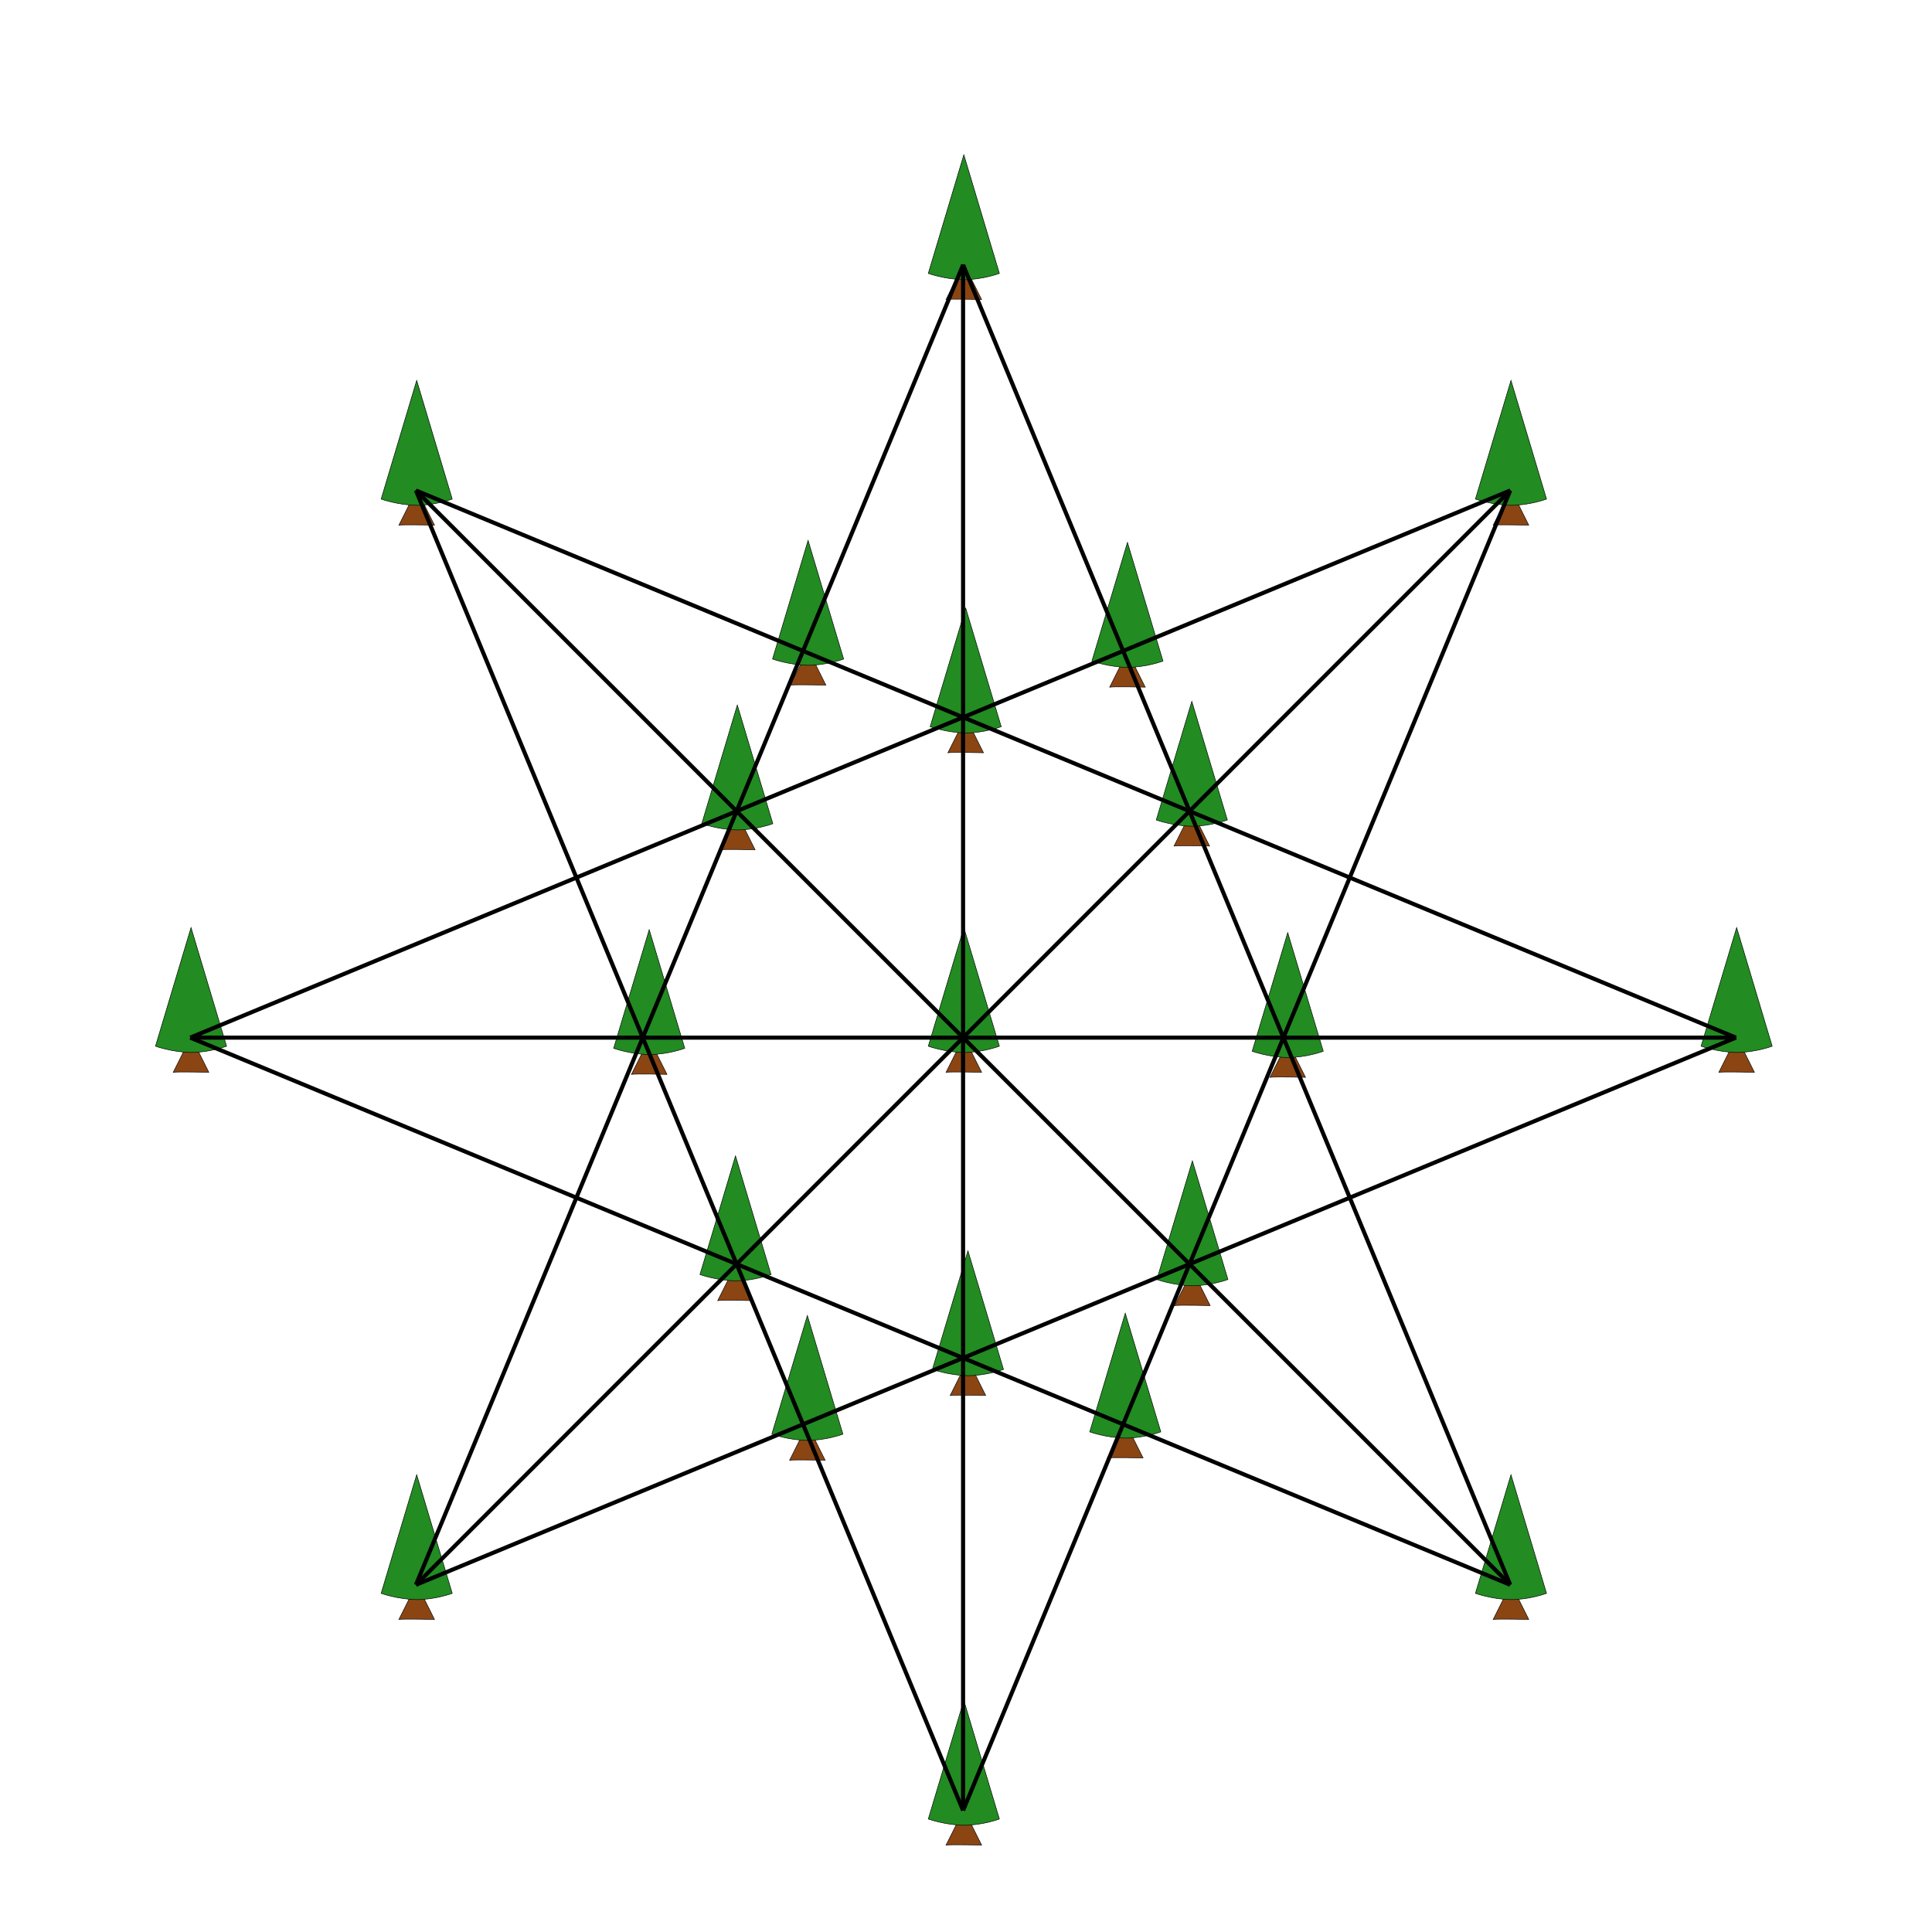 <?xml version="1.0" encoding="UTF-8" standalone="no"?>
<svg
   xmlns:osb="http://www.openswatchbook.org/uri/2009/osb"
   xmlns:dc="http://purl.org/dc/elements/1.1/"
   xmlns:cc="http://creativecommons.org/ns#"
   xmlns:rdf="http://www.w3.org/1999/02/22-rdf-syntax-ns#"
   xmlns:svg="http://www.w3.org/2000/svg"
   xmlns="http://www.w3.org/2000/svg"
   xmlns:xlink="http://www.w3.org/1999/xlink"
   xmlns:sodipodi="http://sodipodi.sourceforge.net/DTD/sodipodi-0.dtd"
   xmlns:inkscape="http://www.inkscape.org/namespaces/inkscape"
   width="125mm"
   height="125mm"
   viewBox="0 0 125 125"
   version="1.1"
   id="svg8"
   inkscape:version="1.0.2 (e86c870879, 2021-01-15)"
   sodipodi:docname="21Baeume_Loesung.svg">
  <defs
     id="defs2">
    <rect
       x="23.457"
       y="119.44"
       width="55.779"
       height="19.14"
       id="rect3700" />
    <linearGradient
       id="linearGradient2785"
       osb:paint="solid">
      <stop
         style="stop-color:#228b22;stop-opacity:1;"
         offset="0"
         id="stop2783" />
    </linearGradient>
    <linearGradient
       inkscape:collect="always"
       xlink:href="#linearGradient2785"
       id="linearGradient2805"
       gradientUnits="userSpaceOnUse"
       x1="79.815"
       y1="223.537"
       x2="120.184"
       y2="223.537" />
    <linearGradient
       inkscape:collect="always"
       xlink:href="#linearGradient2785"
       id="linearGradient2805-1"
       gradientUnits="userSpaceOnUse"
       x1="79.815"
       y1="223.537"
       x2="120.184"
       y2="223.537" />
    <linearGradient
       inkscape:collect="always"
       xlink:href="#linearGradient2785"
       id="linearGradient2805-3"
       gradientUnits="userSpaceOnUse"
       x1="79.815"
       y1="223.537"
       x2="120.184"
       y2="223.537" />
    <linearGradient
       inkscape:collect="always"
       xlink:href="#linearGradient2785"
       id="linearGradient2805-6"
       gradientUnits="userSpaceOnUse"
       x1="79.815"
       y1="223.537"
       x2="120.184"
       y2="223.537" />
    <linearGradient
       inkscape:collect="always"
       xlink:href="#linearGradient2785"
       id="linearGradient2805-67"
       gradientUnits="userSpaceOnUse"
       x1="79.815"
       y1="223.537"
       x2="120.184"
       y2="223.537" />
    <linearGradient
       inkscape:collect="always"
       xlink:href="#linearGradient2785"
       id="linearGradient2805-2"
       gradientUnits="userSpaceOnUse"
       x1="79.815"
       y1="223.537"
       x2="120.184"
       y2="223.537" />
    <linearGradient
       inkscape:collect="always"
       xlink:href="#linearGradient2785"
       id="linearGradient2805-27"
       gradientUnits="userSpaceOnUse"
       x1="79.815"
       y1="223.537"
       x2="120.184"
       y2="223.537" />
    <linearGradient
       inkscape:collect="always"
       xlink:href="#linearGradient2785"
       id="linearGradient2805-15"
       gradientUnits="userSpaceOnUse"
       x1="79.815"
       y1="223.537"
       x2="120.184"
       y2="223.537" />
    <linearGradient
       inkscape:collect="always"
       xlink:href="#linearGradient2785"
       id="linearGradient2805-9"
       gradientUnits="userSpaceOnUse"
       x1="79.815"
       y1="223.537"
       x2="120.184"
       y2="223.537" />
    <linearGradient
       inkscape:collect="always"
       xlink:href="#linearGradient2785"
       id="linearGradient2805-4"
       gradientUnits="userSpaceOnUse"
       x1="79.815"
       y1="223.537"
       x2="120.184"
       y2="223.537" />
    <linearGradient
       inkscape:collect="always"
       xlink:href="#linearGradient2785"
       id="linearGradient2805-61"
       gradientUnits="userSpaceOnUse"
       x1="79.815"
       y1="223.537"
       x2="120.184"
       y2="223.537" />
    <linearGradient
       inkscape:collect="always"
       xlink:href="#linearGradient2785"
       id="linearGradient2805-27-5"
       gradientUnits="userSpaceOnUse"
       x1="79.815"
       y1="223.537"
       x2="120.184"
       y2="223.537" />
    <linearGradient
       inkscape:collect="always"
       xlink:href="#linearGradient2785"
       id="linearGradient2805-27-2"
       gradientUnits="userSpaceOnUse"
       x1="79.815"
       y1="223.537"
       x2="120.184"
       y2="223.537" />
    <linearGradient
       inkscape:collect="always"
       xlink:href="#linearGradient2785"
       id="linearGradient2805-27-0"
       gradientUnits="userSpaceOnUse"
       x1="79.815"
       y1="223.537"
       x2="120.184"
       y2="223.537" />
    <linearGradient
       inkscape:collect="always"
       xlink:href="#linearGradient2785"
       id="linearGradient2805-27-54"
       gradientUnits="userSpaceOnUse"
       x1="79.815"
       y1="223.537"
       x2="120.184"
       y2="223.537" />
    <linearGradient
       inkscape:collect="always"
       xlink:href="#linearGradient2785"
       id="linearGradient2805-27-05"
       gradientUnits="userSpaceOnUse"
       x1="79.815"
       y1="223.537"
       x2="120.184"
       y2="223.537" />
    <linearGradient
       inkscape:collect="always"
       xlink:href="#linearGradient2785"
       id="linearGradient2805-27-51"
       gradientUnits="userSpaceOnUse"
       x1="79.815"
       y1="223.537"
       x2="120.184"
       y2="223.537" />
    <linearGradient
       inkscape:collect="always"
       xlink:href="#linearGradient2785"
       id="linearGradient2805-27-4"
       gradientUnits="userSpaceOnUse"
       x1="79.815"
       y1="223.537"
       x2="120.184"
       y2="223.537" />
    <linearGradient
       inkscape:collect="always"
       xlink:href="#linearGradient2785"
       id="linearGradient2805-27-41"
       gradientUnits="userSpaceOnUse"
       x1="79.815"
       y1="223.537"
       x2="120.184"
       y2="223.537" />
    <linearGradient
       inkscape:collect="always"
       xlink:href="#linearGradient2785"
       id="linearGradient2805-27-8"
       gradientUnits="userSpaceOnUse"
       x1="79.815"
       y1="223.537"
       x2="120.184"
       y2="223.537" />
    <linearGradient
       inkscape:collect="always"
       xlink:href="#linearGradient2785"
       id="linearGradient2805-27-3"
       gradientUnits="userSpaceOnUse"
       x1="79.815"
       y1="223.537"
       x2="120.184"
       y2="223.537" />
    <rect
       x="23.457"
       y="119.44"
       width="55.779"
       height="19.14"
       id="rect3700-9" />
    <rect
       x="23.457"
       y="119.44"
       width="55.779"
       height="19.14"
       id="rect3713" />
  </defs>
  <sodipodi:namedview
     id="base"
     pagecolor="#ffffff"
     bordercolor="#666666"
     borderopacity="1.0"
     inkscape:pageopacity="0.0"
     inkscape:pageshadow="2"
     inkscape:zoom="1.8150417"
     inkscape:cx="472.44094"
     inkscape:cy="274.44569"
     inkscape:document-units="mm"
     inkscape:current-layer="layer1"
     inkscape:document-rotation="0"
     showgrid="false"
     inkscape:window-width="1892"
     inkscape:window-height="1091"
     inkscape:window-x="2883"
     inkscape:window-y="188"
     inkscape:window-maximized="0" />
  <g
     inkscape:label="Ebene 1"
     inkscape:groupmode="layer"
     id="layer1">
    <g
       id="g2809"
       transform="matrix(0.115,0,0,0.115,100.86,38.326)">
      <path
         style="fill:#8b4513;fill-opacity:1;stroke:#000000;stroke-width:0.3;stroke-linecap:butt;stroke-linejoin:miter;stroke-miterlimit:4;stroke-dasharray:none;stroke-opacity:1"
         d="m 90,270 c 2.45,-0.408 20,0 20,0 l -10,-20 z"
         id="path835"
         sodipodi:nodetypes="cccc" />
      <path
         style="fill:url(#linearGradient2805);fill-opacity:1;stroke:#000000;stroke-width:0.3;stroke-linecap:butt;stroke-linejoin:miter;stroke-miterlimit:4;stroke-dasharray:none;stroke-opacity:1"
         d="m 80,255.337 c 0,0 9.623,3.432 20,3.505 10.377,0.073 20,-3.505 20,-3.505 l -20,-66.733 z"
         id="path839"
         sodipodi:nodetypes="czccc" />
    </g>
    <g
       id="g2809-6"
       transform="matrix(0.115,0,0,0.115,0.86,38.326)">
      <path
         style="fill:#8b4513;fill-opacity:1;stroke:#000000;stroke-width:0.3;stroke-linecap:butt;stroke-linejoin:miter;stroke-miterlimit:4;stroke-dasharray:none;stroke-opacity:1"
         d="m 90,270 c 2.45,-0.408 20,0 20,0 l -10,-20 z"
         id="path835-9"
         sodipodi:nodetypes="cccc" />
      <path
         style="fill:url(#linearGradient2805-1);fill-opacity:1;stroke:#000000;stroke-width:0.3;stroke-linecap:butt;stroke-linejoin:miter;stroke-miterlimit:4;stroke-dasharray:none;stroke-opacity:1"
         d="m 80,255.337 c 0,0 9.623,3.432 20,3.505 10.377,0.073 20,-3.505 20,-3.505 l -20,-66.733 z"
         id="path839-3"
         sodipodi:nodetypes="czccc" />
    </g>
    <g
       id="g2809-0"
       transform="matrix(0.115,0,0,0.115,50.86,88.326)">
      <path
         style="fill:#8b4513;fill-opacity:1;stroke:#000000;stroke-width:0.3;stroke-linecap:butt;stroke-linejoin:miter;stroke-miterlimit:4;stroke-dasharray:none;stroke-opacity:1"
         d="m 90,270 c 2.45,-0.408 20,0 20,0 l -10,-20 z"
         id="path835-5"
         sodipodi:nodetypes="cccc" />
      <path
         style="fill:url(#linearGradient2805-3);fill-opacity:1;stroke:#000000;stroke-width:0.3;stroke-linecap:butt;stroke-linejoin:miter;stroke-miterlimit:4;stroke-dasharray:none;stroke-opacity:1"
         d="m 80,255.337 c 0,0 9.623,3.432 20,3.505 10.377,0.073 20,-3.505 20,-3.505 l -20,-66.733 z"
         id="path839-6"
         sodipodi:nodetypes="czccc" />
    </g>
    <g
       id="g2809-00"
       transform="matrix(0.115,0,0,0.115,15.46,73.726)">
      <path
         style="fill:#8b4513;fill-opacity:1;stroke:#000000;stroke-width:0.3;stroke-linecap:butt;stroke-linejoin:miter;stroke-miterlimit:4;stroke-dasharray:none;stroke-opacity:1"
         d="m 90,270 c 2.45,-0.408 20,0 20,0 l -10,-20 z"
         id="path835-4"
         sodipodi:nodetypes="cccc" />
      <path
         style="fill:url(#linearGradient2805-6);fill-opacity:1;stroke:#000000;stroke-width:0.3;stroke-linecap:butt;stroke-linejoin:miter;stroke-miterlimit:4;stroke-dasharray:none;stroke-opacity:1"
         d="m 80,255.337 c 0,0 9.623,3.432 20,3.505 10.377,0.073 20,-3.505 20,-3.505 l -20,-66.733 z"
         id="path839-62"
         sodipodi:nodetypes="czccc" />
    </g>
    <g
       id="g2809-69"
       transform="matrix(0.115,0,0,0.115,50.98,17.653)">
      <path
         style="fill:#8b4513;fill-opacity:1;stroke:#000000;stroke-width:0.3;stroke-linecap:butt;stroke-linejoin:miter;stroke-miterlimit:4;stroke-dasharray:none;stroke-opacity:1"
         d="m 90,270 c 2.45,-0.408 20,0 20,0 l -10,-20 z"
         id="path835-8"
         sodipodi:nodetypes="cccc" />
      <path
         style="fill:url(#linearGradient2805-67);fill-opacity:1;stroke:#000000;stroke-width:0.3;stroke-linecap:butt;stroke-linejoin:miter;stroke-miterlimit:4;stroke-dasharray:none;stroke-opacity:1"
         d="m 80,255.337 c 0,0 9.623,3.432 20,3.505 10.377,0.073 20,-3.505 20,-3.505 l -20,-66.733 z"
         id="path839-7"
         sodipodi:nodetypes="czccc" />
    </g>
    <g
       id="g2809-2"
       transform="matrix(0.115,0,0,0.115,51.126,59.237)">
      <path
         style="fill:#8b4513;fill-opacity:1;stroke:#000000;stroke-width:0.3;stroke-linecap:butt;stroke-linejoin:miter;stroke-miterlimit:4;stroke-dasharray:none;stroke-opacity:1"
         d="m 90,270 c 2.45,-0.408 20,0 20,0 l -10,-20 z"
         id="path835-99"
         sodipodi:nodetypes="cccc" />
      <path
         style="fill:url(#linearGradient2805-2);fill-opacity:1;stroke:#000000;stroke-width:0.3;stroke-linecap:butt;stroke-linejoin:miter;stroke-miterlimit:4;stroke-dasharray:none;stroke-opacity:1"
         d="m 80,255.337 c 0,0 9.623,3.432 20,3.505 10.377,0.073 20,-3.505 20,-3.505 l -20,-66.733 z"
         id="path839-60"
         sodipodi:nodetypes="czccc" />
    </g>
    <g
       id="g2809-1"
       transform="matrix(0.115,0,0,0.115,50.86,38.326)">
      <path
         style="fill:#8b4513;fill-opacity:1;stroke:#000000;stroke-width:0.3;stroke-linecap:butt;stroke-linejoin:miter;stroke-miterlimit:4;stroke-dasharray:none;stroke-opacity:1"
         d="m 90,270 c 2.45,-0.408 20,0 20,0 l -10,-20 z"
         id="path835-3"
         sodipodi:nodetypes="cccc" />
      <path
         style="fill:url(#linearGradient2805-27);fill-opacity:1;stroke:#000000;stroke-width:0.3;stroke-linecap:butt;stroke-linejoin:miter;stroke-miterlimit:4;stroke-dasharray:none;stroke-opacity:1"
         d="m 80,255.337 c 0,0 9.623,3.432 20,3.505 10.377,0.073 20,-3.505 20,-3.505 l -20,-66.733 z"
         id="path839-2"
         sodipodi:nodetypes="czccc" />
    </g>
    <g
       id="g2809-9"
       transform="matrix(0.115,0,0,0.115,61.305,63.278)">
      <path
         style="fill:#8b4513;fill-opacity:1;stroke:#000000;stroke-width:0.3;stroke-linecap:butt;stroke-linejoin:miter;stroke-miterlimit:4;stroke-dasharray:none;stroke-opacity:1"
         d="m 90,270 c 2.45,-0.408 20,0 20,0 l -10,-20 z"
         id="path835-1"
         sodipodi:nodetypes="cccc" />
      <path
         style="fill:url(#linearGradient2805-15);fill-opacity:1;stroke:#000000;stroke-width:0.3;stroke-linecap:butt;stroke-linejoin:miter;stroke-miterlimit:4;stroke-dasharray:none;stroke-opacity:1"
         d="m 80,255.337 c 0,0 9.623,3.432 20,3.505 10.377,0.073 20,-3.505 20,-3.505 l -20,-66.733 z"
         id="path839-4"
         sodipodi:nodetypes="czccc" />
    </g>
    <g
       id="g2809-07"
       transform="matrix(0.115,0,0,0.115,65.647,53.42)">
      <path
         style="fill:#8b4513;fill-opacity:1;stroke:#000000;stroke-width:0.3;stroke-linecap:butt;stroke-linejoin:miter;stroke-miterlimit:4;stroke-dasharray:none;stroke-opacity:1"
         d="m 90,270 c 2.45,-0.408 20,0 20,0 l -10,-20 z"
         id="path835-58"
         sodipodi:nodetypes="cccc" />
      <path
         style="fill:url(#linearGradient2805-9);fill-opacity:1;stroke:#000000;stroke-width:0.3;stroke-linecap:butt;stroke-linejoin:miter;stroke-miterlimit:4;stroke-dasharray:none;stroke-opacity:1"
         d="m 80,255.337 c 0,0 9.623,3.432 20,3.505 10.377,0.073 20,-3.505 20,-3.505 l -20,-66.733 z"
         id="path839-70"
         sodipodi:nodetypes="czccc" />
    </g>
    <g
       id="g2809-04"
       transform="matrix(0.115,0,0,0.115,15.46,2.926)">
      <path
         style="fill:#8b4513;fill-opacity:1;stroke:#000000;stroke-width:0.3;stroke-linecap:butt;stroke-linejoin:miter;stroke-miterlimit:4;stroke-dasharray:none;stroke-opacity:1"
         d="m 90,270 c 2.45,-0.408 20,0 20,0 l -10,-20 z"
         id="path835-2"
         sodipodi:nodetypes="cccc" />
      <path
         style="fill:url(#linearGradient2805-4);fill-opacity:1;stroke:#000000;stroke-width:0.3;stroke-linecap:butt;stroke-linejoin:miter;stroke-miterlimit:4;stroke-dasharray:none;stroke-opacity:1"
         d="m 80,255.337 c 0,0 9.623,3.432 20,3.505 10.377,0.073 20,-3.505 20,-3.505 l -20,-66.733 z"
         id="path839-9"
         sodipodi:nodetypes="czccc" />
    </g>
    <g
       id="g2809-4"
       transform="matrix(0.115,0,0,0.115,86.26,2.926)">
      <path
         style="fill:#8b4513;fill-opacity:1;stroke:#000000;stroke-width:0.3;stroke-linecap:butt;stroke-linejoin:miter;stroke-miterlimit:4;stroke-dasharray:none;stroke-opacity:1"
         d="m 90,270 c 2.45,-0.408 20,0 20,0 l -10,-20 z"
         id="path835-22"
         sodipodi:nodetypes="cccc" />
      <path
         style="fill:url(#linearGradient2805-61);fill-opacity:1;stroke:#000000;stroke-width:0.3;stroke-linecap:butt;stroke-linejoin:miter;stroke-miterlimit:4;stroke-dasharray:none;stroke-opacity:1"
         d="m 80,255.337 c 0,0 9.623,3.432 20,3.505 10.377,0.073 20,-3.505 20,-3.505 l -20,-66.733 z"
         id="path839-20"
         sodipodi:nodetypes="czccc" />
    </g>
    <g
       id="g2809-1-2"
       transform="matrix(0.115,0,0,0.115,30.504,38.461)">
      <path
         style="fill:#8b4513;fill-opacity:1;stroke:#000000;stroke-width:0.3;stroke-linecap:butt;stroke-linejoin:miter;stroke-miterlimit:4;stroke-dasharray:none;stroke-opacity:1"
         d="m 90,270 c 2.45,-0.408 20,0 20,0 l -10,-20 z"
         id="path835-3-9"
         sodipodi:nodetypes="cccc" />
      <path
         style="fill:url(#linearGradient2805-27-5);fill-opacity:1;stroke:#000000;stroke-width:0.3;stroke-linecap:butt;stroke-linejoin:miter;stroke-miterlimit:4;stroke-dasharray:none;stroke-opacity:1"
         d="m 80,255.337 c 0,0 9.623,3.432 20,3.505 10.377,0.073 20,-3.505 20,-3.505 l -20,-66.733 z"
         id="path839-2-0"
         sodipodi:nodetypes="czccc" />
    </g>
    <g
       id="g2809-1-3"
       transform="matrix(0.115,0,0,0.115,36.204,23.929)">
      <path
         style="fill:#8b4513;fill-opacity:1;stroke:#000000;stroke-width:0.3;stroke-linecap:butt;stroke-linejoin:miter;stroke-miterlimit:4;stroke-dasharray:none;stroke-opacity:1"
         d="m 90,270 c 2.45,-0.408 20,0 20,0 l -10,-20 z"
         id="path835-3-8"
         sodipodi:nodetypes="cccc" />
      <path
         style="fill:url(#linearGradient2805-27-2);fill-opacity:1;stroke:#000000;stroke-width:0.3;stroke-linecap:butt;stroke-linejoin:miter;stroke-miterlimit:4;stroke-dasharray:none;stroke-opacity:1"
         d="m 80,255.337 c 0,0 9.623,3.432 20,3.505 10.377,0.073 20,-3.505 20,-3.505 l -20,-66.733 z"
         id="path839-2-04"
         sodipodi:nodetypes="czccc" />
    </g>
    <g
       id="g2809-1-1"
       transform="matrix(0.115,0,0,0.115,40.783,13.276)">
      <path
         style="fill:#8b4513;fill-opacity:1;stroke:#000000;stroke-width:0.3;stroke-linecap:butt;stroke-linejoin:miter;stroke-miterlimit:4;stroke-dasharray:none;stroke-opacity:1"
         d="m 90,270 c 2.45,-0.408 20,0 20,0 l -10,-20 z"
         id="path835-3-96"
         sodipodi:nodetypes="cccc" />
      <path
         style="fill:url(#linearGradient2805-27-0);fill-opacity:1;stroke:#000000;stroke-width:0.3;stroke-linecap:butt;stroke-linejoin:miter;stroke-miterlimit:4;stroke-dasharray:none;stroke-opacity:1"
         d="m 80,255.337 c 0,0 9.623,3.432 20,3.505 10.377,0.073 20,-3.505 20,-3.505 l -20,-66.733 z"
         id="path839-2-2"
         sodipodi:nodetypes="czccc" />
    </g>
    <g
       id="g2809-1-9"
       transform="matrix(0.115,0,0,0.115,40.737,63.426)">
      <path
         style="fill:#8b4513;fill-opacity:1;stroke:#000000;stroke-width:0.3;stroke-linecap:butt;stroke-linejoin:miter;stroke-miterlimit:4;stroke-dasharray:none;stroke-opacity:1"
         d="m 90,270 c 2.45,-0.408 20,0 20,0 l -10,-20 z"
         id="path835-3-93"
         sodipodi:nodetypes="cccc" />
      <path
         style="fill:url(#linearGradient2805-27-54);fill-opacity:1;stroke:#000000;stroke-width:0.3;stroke-linecap:butt;stroke-linejoin:miter;stroke-miterlimit:4;stroke-dasharray:none;stroke-opacity:1"
         d="m 80,255.337 c 0,0 9.623,3.432 20,3.505 10.377,0.073 20,-3.505 20,-3.505 l -20,-66.733 z"
         id="path839-2-6"
         sodipodi:nodetypes="czccc" />
    </g>
    <g
       id="g2809-1-29"
       transform="matrix(0.115,0,0,0.115,86.26,73.726)">
      <path
         style="fill:#8b4513;fill-opacity:1;stroke:#000000;stroke-width:0.3;stroke-linecap:butt;stroke-linejoin:miter;stroke-miterlimit:4;stroke-dasharray:none;stroke-opacity:1"
         d="m 90,270 c 2.45,-0.408 20,0 20,0 l -10,-20 z"
         id="path835-3-4"
         sodipodi:nodetypes="cccc" />
      <path
         style="fill:url(#linearGradient2805-27-05);fill-opacity:1;stroke:#000000;stroke-width:0.3;stroke-linecap:butt;stroke-linejoin:miter;stroke-miterlimit:4;stroke-dasharray:none;stroke-opacity:1"
         d="m 80,255.337 c 0,0 9.623,3.432 20,3.505 10.377,0.073 20,-3.505 20,-3.505 l -20,-66.733 z"
         id="path839-2-3"
         sodipodi:nodetypes="czccc" />
    </g>
    <g
       id="g2809-1-4"
       transform="matrix(0.115,0,0,0.115,71.816,38.653)">
      <path
         style="fill:#8b4513;fill-opacity:1;stroke:#000000;stroke-width:0.3;stroke-linecap:butt;stroke-linejoin:miter;stroke-miterlimit:4;stroke-dasharray:none;stroke-opacity:1"
         d="m 90,270 c 2.45,-0.408 20,0 20,0 l -10,-20 z"
         id="path835-3-3"
         sodipodi:nodetypes="cccc" />
      <path
         style="fill:url(#linearGradient2805-27-51);fill-opacity:1;stroke:#000000;stroke-width:0.3;stroke-linecap:butt;stroke-linejoin:miter;stroke-miterlimit:4;stroke-dasharray:none;stroke-opacity:1"
         d="m 80,255.337 c 0,0 9.623,3.432 20,3.505 10.377,0.073 20,-3.505 20,-3.505 l -20,-66.733 z"
         id="path839-2-1"
         sodipodi:nodetypes="czccc" />
    </g>
    <g
       id="g2809-1-94"
       transform="matrix(0.115,0,0,0.115,36.087,53.099)">
      <path
         style="fill:#8b4513;fill-opacity:1;stroke:#000000;stroke-width:0.3;stroke-linecap:butt;stroke-linejoin:miter;stroke-miterlimit:4;stroke-dasharray:none;stroke-opacity:1"
         d="m 90,270 c 2.45,-0.408 20,0 20,0 l -10,-20 z"
         id="path835-3-2"
         sodipodi:nodetypes="cccc" />
      <path
         style="fill:url(#linearGradient2805-27-4);fill-opacity:1;stroke:#000000;stroke-width:0.3;stroke-linecap:butt;stroke-linejoin:miter;stroke-miterlimit:4;stroke-dasharray:none;stroke-opacity:1"
         d="m 80,255.337 c 0,0 9.623,3.432 20,3.505 10.377,0.073 20,-3.505 20,-3.505 l -20,-66.733 z"
         id="path839-2-26"
         sodipodi:nodetypes="czccc" />
    </g>
    <g
       id="g2809-1-8"
       transform="matrix(0.115,0,0,0.115,65.61,23.689)">
      <path
         style="fill:#8b4513;fill-opacity:1;stroke:#000000;stroke-width:0.3;stroke-linecap:butt;stroke-linejoin:miter;stroke-miterlimit:4;stroke-dasharray:none;stroke-opacity:1"
         d="m 90,270 c 2.45,-0.408 20,0 20,0 l -10,-20 z"
         id="path835-3-89"
         sodipodi:nodetypes="cccc" />
      <path
         style="fill:url(#linearGradient2805-27-41);fill-opacity:1;stroke:#000000;stroke-width:0.3;stroke-linecap:butt;stroke-linejoin:miter;stroke-miterlimit:4;stroke-dasharray:none;stroke-opacity:1"
         d="m 80,255.337 c 0,0 9.623,3.432 20,3.505 10.377,0.073 20,-3.505 20,-3.505 l -20,-66.733 z"
         id="path839-2-28"
         sodipodi:nodetypes="czccc" />
    </g>
    <g
       id="g2809-1-6"
       transform="matrix(0.115,0,0,0.115,61.446,13.408)">
      <path
         style="fill:#8b4513;fill-opacity:1;stroke:#000000;stroke-width:0.3;stroke-linecap:butt;stroke-linejoin:miter;stroke-miterlimit:4;stroke-dasharray:none;stroke-opacity:1"
         d="m 90,270 c 2.45,-0.408 20,0 20,0 l -10,-20 z"
         id="path835-3-83"
         sodipodi:nodetypes="cccc" />
      <path
         style="fill:url(#linearGradient2805-27-8);fill-opacity:1;stroke:#000000;stroke-width:0.3;stroke-linecap:butt;stroke-linejoin:miter;stroke-miterlimit:4;stroke-dasharray:none;stroke-opacity:1"
         d="m 80,255.337 c 0,0 9.623,3.432 20,3.505 10.377,0.073 20,-3.505 20,-3.505 l -20,-66.733 z"
         id="path839-2-8"
         sodipodi:nodetypes="czccc" />
    </g>
    <g
       id="g2809-1-38"
       transform="matrix(0.115,0,0,0.115,50.86,-11.674)">
      <path
         style="fill:#8b4513;fill-opacity:1;stroke:#000000;stroke-width:0.3;stroke-linecap:butt;stroke-linejoin:miter;stroke-miterlimit:4;stroke-dasharray:none;stroke-opacity:1"
         d="m 90,270 c 2.45,-0.408 20,0 20,0 l -10,-20 z"
         id="path835-3-0"
         sodipodi:nodetypes="cccc" />
      <path
         style="fill:url(#linearGradient2805-27-3);fill-opacity:1;stroke:#000000;stroke-width:0.3;stroke-linecap:butt;stroke-linejoin:miter;stroke-miterlimit:4;stroke-dasharray:none;stroke-opacity:1"
         d="m 80,255.337 c 0,0 9.623,3.432 20,3.505 10.377,0.073 20,-3.505 20,-3.505 l -20,-66.733 z"
         id="path839-2-4"
         sodipodi:nodetypes="czccc" />
    </g>
    <path
       style="fill:none;stroke:#000000;stroke-width:0.265px;stroke-linecap:butt;stroke-linejoin:miter;stroke-opacity:1"
       d="M 97.711,102.535 26.911,31.735 62.311,117.135"
       id="path1044" />
    <path
       style="fill:none;stroke:#000000;stroke-width:0.265px;stroke-linecap:butt;stroke-linejoin:miter;stroke-opacity:1"
       d="M 26.911,31.735 112.311,67.135"
       id="path1046" />
    <path
       style="fill:none;stroke:#000000;stroke-width:0.265px;stroke-linecap:butt;stroke-linejoin:miter;stroke-opacity:1"
       d="m 26.911,102.535 35.4,-85.4 10e-7,100"
       id="path1048" />
    <path
       style="fill:none;stroke:#000000;stroke-width:0.265px;stroke-linecap:butt;stroke-linejoin:miter;stroke-opacity:1"
       d="m 62.311,17.135 35.4,85.4"
       id="path1050" />
    <path
       style="fill:none;stroke:#000000;stroke-width:0.265px;stroke-linecap:butt;stroke-linejoin:miter;stroke-opacity:1"
       d="m 12.311,67.135 85.4,-35.4 -70.8,70.8"
       id="path1052" />
    <path
       style="fill:none;stroke:#000000;stroke-width:0.265px;stroke-linecap:butt;stroke-linejoin:miter;stroke-opacity:1"
       d="m 97.711,31.735 -35.4,85.4"
       id="path1054" />
    <path
       style="fill:none;stroke:#000000;stroke-width:0.265px;stroke-linecap:butt;stroke-linejoin:miter;stroke-opacity:1"
       d="M 12.311,67.135 H 112.311 L 26.911,102.535"
       id="path1056" />
    <path
       style="fill:none;stroke:#000000;stroke-width:0.265px;stroke-linecap:butt;stroke-linejoin:miter;stroke-opacity:1"
       d="m 97.711,102.535 -85.4,-35.4"
       id="path1058"/>
  </g>
</svg>
